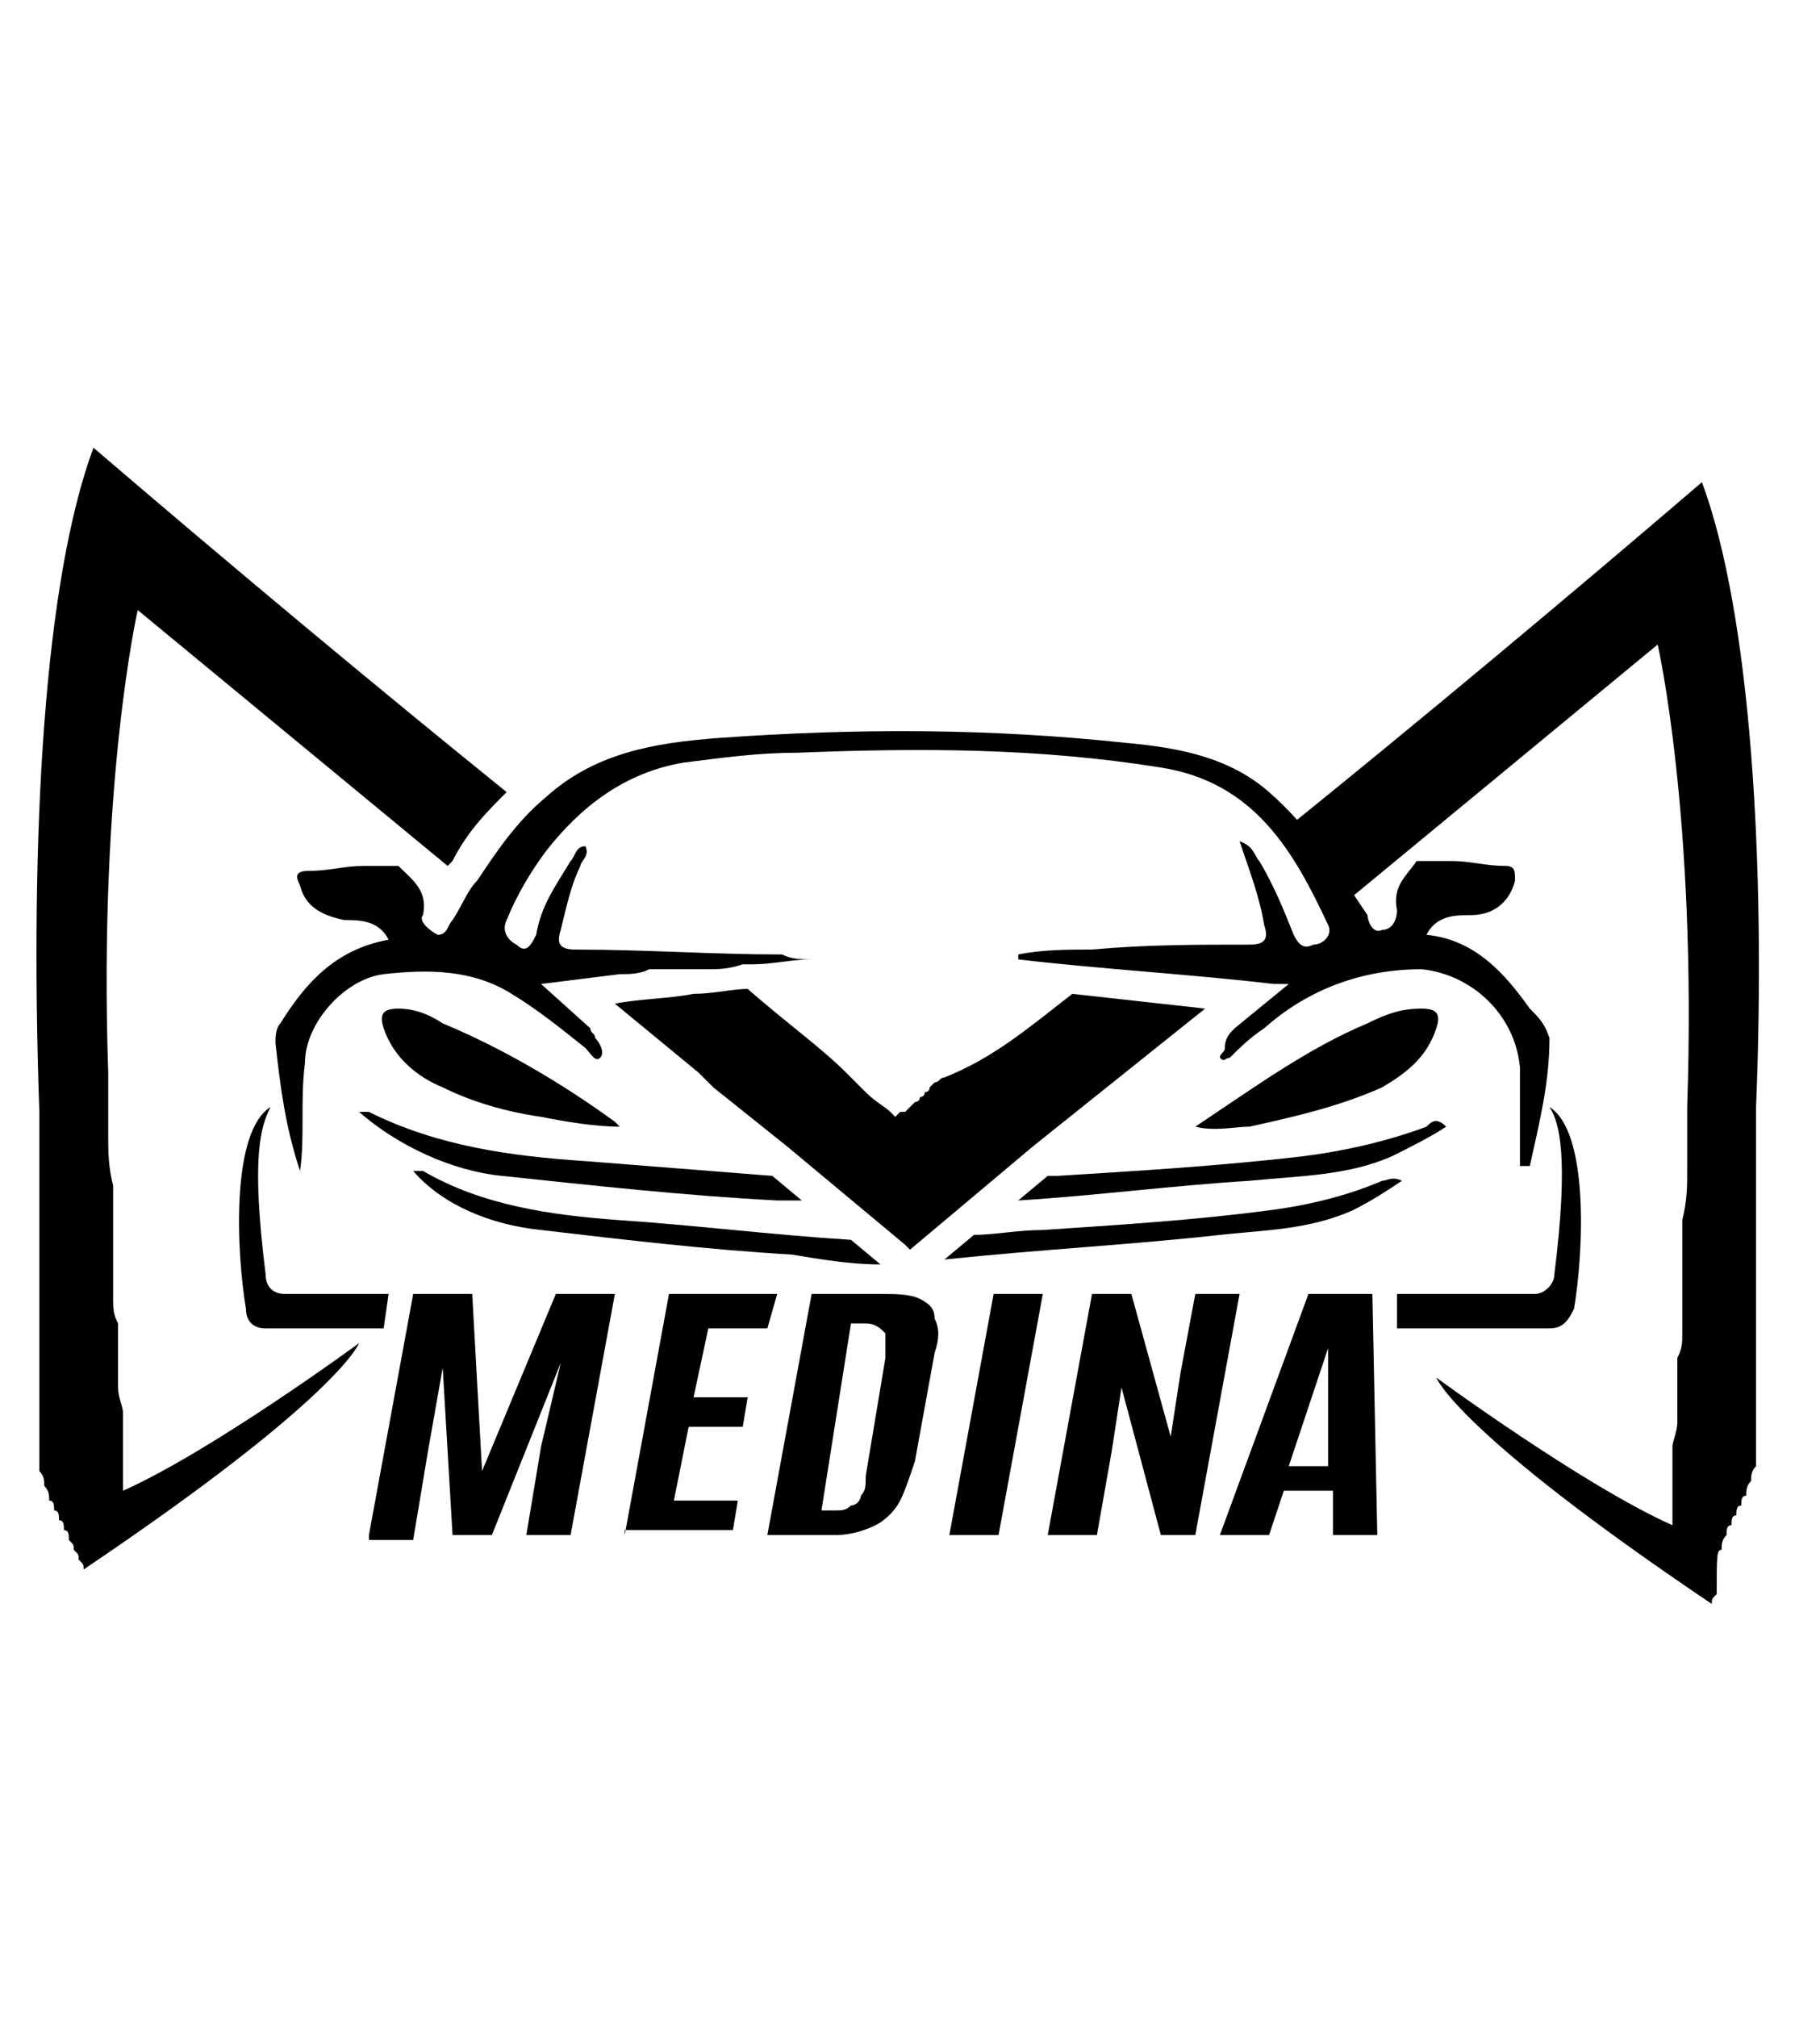 <?xml version="1.0" encoding="utf-8"?>
<!-- Generator: Adobe Illustrator 21.1.0, SVG Export Plug-In . SVG Version: 6.00 Build 0)  -->
<svg version="1.1" id="Layer_1" xmlns="http://www.w3.org/2000/svg" xmlns:xlink="http://www.w3.org/1999/xlink" x="0px" y="0px"
	 viewBox="0 0 37 41" style="enable-background:new 0 0 37 41;" xml:space="preserve">
<g>
	<path d="M7.5,31.2l0.9-4.9h1.2l0.2,3.6l1.5-3.6h1.2l-0.9,4.9h-0.9l0.3-1.8l0.4-1.7L10,31.2H9.2L9,27.8l-0.3,1.7l-0.3,1.8H7.5z
		 M12.7,31.2l0.9-4.9h2.2L15.6,27h-1.2l-0.3,1.4h1.1l-0.1,0.6H14l-0.3,1.5H15l-0.1,0.6H12.7z M15.6,31.2l0.9-4.9h1.4
		c0.3,0,0.6,0,0.8,0.1c0.2,0.1,0.3,0.2,0.3,0.4c0.1,0.2,0.1,0.4,0,0.7l-0.4,2.2c-0.1,0.3-0.2,0.6-0.3,0.8c-0.1,0.2-0.3,0.4-0.5,0.5
		c-0.2,0.1-0.5,0.2-0.8,0.2H15.6z M16.7,30.7H17c0.1,0,0.2,0,0.3-0.1c0.1,0,0.2-0.1,0.2-0.2c0.1-0.1,0.1-0.2,0.1-0.4l0.4-2.4
		c0-0.2,0-0.4,0-0.5c-0.1-0.1-0.2-0.2-0.4-0.2h-0.3L16.7,30.7z M19.3,31.2l0.9-4.9h1l-0.9,4.9H19.3z M21.3,31.2l0.9-4.9h0.8l0.8,2.9
		l0.2-1.3l0.3-1.6h0.9l-0.9,4.9h-0.7l-0.8-3l-0.2,1.3l-0.3,1.7H21.3z M24.8,31.2l1.8-4.9h1.3l0.1,4.9h-0.9l0-0.9h-1l-0.3,0.9H24.8z
		 M26.2,29.8h0.8l0-2.4h0L26.2,29.8z"/>
	<path d="M21.8,20.2l2.7,0.3L21,23.3h0l-2.5,2.1l-0.1-0.1h0l-2.4-2h0l-1.5-1.2l-0.3-0.3h0l-1.7-1.4c0.5-0.1,1.1-0.1,1.6-0.2
		c0.4,0,0.8-0.1,1.1-0.1c0.8,0.7,1.5,1.2,2,1.7c0,0,0,0,0,0c0,0,0,0,0,0c0.1,0.1,0.1,0.1,0.2,0.2c0,0,0,0,0,0c0,0,0.1,0.1,0.1,0.1
		c0,0,0.1,0.1,0.1,0.1c0.2,0.2,0.4,0.3,0.5,0.4c0,0,0,0,0,0c0,0,0,0,0,0c0,0,0,0,0,0c0,0,0,0,0,0c0,0,0,0,0,0c0,0,0.1,0.1,0.1,0.1
		c0,0,0,0,0,0c0,0,0,0,0,0c0,0,0,0,0,0c0,0,0,0,0,0c0,0,0,0,0,0s0,0,0,0c0,0,0,0,0,0c0,0,0,0,0,0c0,0,0,0,0,0c0,0,0,0,0,0
		c0,0,0,0,0.1-0.1c0,0,0,0,0,0c0,0,0,0,0,0c0,0,0,0,0.1,0c0,0,0.1-0.1,0.1-0.1c0,0,0,0,0,0c0,0,0.1-0.1,0.1-0.1c0,0,0.1,0,0.1-0.1
		c0,0,0,0,0,0c0,0,0.1,0,0.1-0.1c0,0,0.1,0,0.1-0.1c0,0,0.1-0.1,0.1-0.1c0,0,0,0,0,0c0,0,0,0,0,0c0,0,0,0,0,0c0.1,0,0.1-0.1,0.2-0.1
		c0,0,0,0,0,0c0,0,0,0,0,0c0,0,0,0,0,0C20.2,21.5,20.9,20.9,21.8,20.2z M35,31.5C35,31.4,35,31.4,35,31.5c0-0.1,0-0.2,0.1-0.3
		c0,0,0,0,0,0c0-0.1,0-0.2,0.1-0.2c0,0,0,0,0,0c0-0.1,0-0.2,0.1-0.2c0,0,0,0,0,0c0-0.1,0-0.2,0.1-0.2c0,0,0,0,0,0
		c0-0.1,0-0.2,0.1-0.2c0,0,0,0,0,0c0-0.1,0-0.2,0.1-0.3c0,0,0,0,0,0c0-0.1,0-0.2,0.1-0.3c0,0,0,0,0,0c0-0.1,0-0.2,0-0.3c0,0,0,0,0,0
		c0-0.1,0-0.2,0-0.3c0,0,0,0,0,0c0-0.1,0-0.2,0-0.3c0,0,0,0,0,0c0-0.1,0-0.2,0-0.3c0,0,0,0,0,0c0-0.1,0-0.2,0-0.3c0,0,0,0,0,0
		c0-0.1,0-0.2,0-0.3c0,0,0,0,0,0c0-0.1,0-0.2,0-0.3l0,0c0-0.1,0-0.2,0-0.3c0,0,0,0,0,0c0-0.1,0-0.2,0-0.3c0,0,0,0,0-0.1
		c0-0.1,0-0.2,0-0.3c0,0,0,0,0,0c0-0.1,0-0.2,0-0.3c0,0,0,0,0,0c0-0.1,0-0.2,0-0.3c0,0,0,0,0,0c0-0.1,0-0.2,0-0.3c0,0,0,0,0-0.1
		c0-0.1,0-0.2,0-0.3c0,0,0,0,0,0c0-0.1,0-0.2,0-0.3c0,0,0,0,0,0c0-0.1,0-0.2,0-0.3c0,0,0,0,0,0c0-0.1,0-0.2,0-0.3c0,0,0,0,0-0.1
		c0-0.1,0-0.2,0-0.3c0,0,0,0,0,0c0-0.1,0-0.2,0-0.3l0,0c0-0.1,0-0.2,0-0.3c0,0,0,0,0,0c0-0.1,0-0.2,0-0.3c0,0,0,0,0-0.1
		c0-0.1,0-0.2,0-0.3c0,0,0,0,0,0c0-0.1,0-0.2,0-0.3c0,0,0,0,0,0l0,0c0.2-4.9-0.1-10-1.1-12.7c-2.8,2.4-5.8,4.9-8.4,7
		c0.4,0.4,0.8,0.9,1.2,1.5l6.3-5.2c0,0,0.8,3.5,0.6,9.4l0,0c0,0.3,0,0.6,0,0.9c0,0,0,0,0,0c0,0.1,0,0.1,0,0.2c0,0,0,0,0,0
		c0,0.1,0,0.1,0,0.2c0,0,0,0,0,0c0,0.3,0,0.6-0.1,1c0,0,0,0,0,0c0,0.1,0,0.1,0,0.2c0,0,0,0,0,0c0,0.1,0,0.1,0,0.2c0,0,0,0,0,0
		c0,0.1,0,0.1,0,0.2c0,0,0,0,0,0c0,0.2,0,0.3,0,0.5c0,0,0,0,0,0c0,0.1,0,0.1,0,0.2c0,0,0,0,0,0.1c0,0.1,0,0.1,0,0.2c0,0,0,0,0,0.1
		c0,0.1,0,0.1,0,0.2c0,0,0,0,0,0.1c0,0.1,0,0.1,0,0.2c0,0,0,0,0,0.1c0,0.2,0,0.3-0.1,0.5c0,0,0,0,0,0.1c0,0.1,0,0.1,0,0.2
		c0,0,0,0.1,0,0.1c0,0.1,0,0.1,0,0.2c0,0,0,0.1,0,0.1c0,0.1,0,0.1,0,0.2c0,0,0,0.1,0,0.1c0,0.1,0,0.1,0,0.2c0,0,0,0.1,0,0.1
		c0,0.2-0.1,0.4-0.1,0.5c0,0,0,0.1,0,0.1c0,0.1,0,0.1,0,0.2c0,0,0,0.1,0,0.1c0,0.1,0,0.1,0,0.2c0,0,0,0.1,0,0.1c0,0.1,0,0.1,0,0.2
		c0,0,0,0.1,0,0.1c0,0.1,0,0.1,0,0.2c0,0,0,0.1,0,0.1c0,0.1,0,0.2,0,0.3c-1.8-0.8-4.8-3-4.8-3s0.4,1.1,5.6,4.6c0-0.1,0-0.1,0.1-0.2
		c0,0,0,0,0,0C34.9,31.6,34.9,31.5,35,31.5z M1.9,9.1c2.8,2.4,5.8,4.9,8.4,7c-0.4,0.4-0.8,0.8-1.1,1.4c0,0-0.1,0.1-0.1,0.1l-6.3-5.2
		c0,0-0.8,3.5-0.6,9.4l0,0c0,0.3,0,0.6,0,0.9c0,0,0,0,0,0c0,0.1,0,0.1,0,0.2c0,0,0,0,0,0c0,0.1,0,0.1,0,0.2c0,0,0,0,0,0
		c0,0.3,0,0.6,0.1,1c0,0,0,0,0,0c0,0.1,0,0.1,0,0.2c0,0,0,0,0,0c0,0.1,0,0.1,0,0.2c0,0,0,0,0,0c0,0.1,0,0.1,0,0.2c0,0,0,0,0,0
		c0,0.2,0,0.3,0,0.5c0,0,0,0,0,0c0,0.1,0,0.1,0,0.2c0,0,0,0,0,0.1c0,0.1,0,0.1,0,0.2c0,0,0,0,0,0.1c0,0.1,0,0.1,0,0.2c0,0,0,0,0,0.1
		c0,0.1,0,0.1,0,0.2c0,0,0,0,0,0.1c0,0.2,0,0.3,0.1,0.5c0,0,0,0,0,0.1c0,0.1,0,0.1,0,0.2c0,0,0,0.1,0,0.1c0,0.1,0,0.1,0,0.2
		c0,0,0,0.1,0,0.1c0,0.1,0,0.1,0,0.2c0,0,0,0.1,0,0.1c0,0.1,0,0.1,0,0.2c0,0,0,0.1,0,0.1c0,0.2,0.1,0.4,0.1,0.5c0,0,0,0.1,0,0.1
		c0,0.1,0,0.1,0,0.2c0,0,0,0.1,0,0.1c0,0.1,0,0.1,0,0.2c0,0,0,0.1,0,0.1c0,0.1,0,0.1,0,0.2c0,0,0,0.1,0,0.1c0,0.1,0,0.1,0,0.2
		c0,0,0,0.1,0,0.1c0,0.1,0,0.2,0,0.3c1.8-0.8,4.8-3,4.8-3s-0.4,1.1-5.6,4.6c0-0.1,0-0.1-0.1-0.2c0,0,0,0,0,0c0-0.1,0-0.1-0.1-0.2
		c0,0,0,0,0,0c0-0.1,0-0.1-0.1-0.2c0,0,0,0,0,0c0-0.1,0-0.2-0.1-0.2c0,0,0,0,0,0c0-0.1,0-0.2-0.1-0.2c0,0,0,0,0,0
		c0-0.1,0-0.2-0.1-0.2c0,0,0,0,0,0c0-0.1,0-0.2-0.1-0.2c0,0,0,0,0,0c0-0.1,0-0.2-0.1-0.3c0,0,0,0,0,0c0-0.1,0-0.2-0.1-0.3
		c0,0,0,0,0,0c0-0.1,0-0.2,0-0.3c0,0,0,0,0,0c0-0.1,0-0.2,0-0.3c0,0,0,0,0,0c0-0.1,0-0.2,0-0.3c0,0,0,0,0,0c0-0.1,0-0.2,0-0.3
		c0,0,0,0,0,0c0-0.1,0-0.2,0-0.3c0,0,0,0,0,0c0-0.1,0-0.2,0-0.3c0,0,0,0,0,0c0-0.1,0-0.2,0-0.3l0,0c0-0.1,0-0.2,0-0.3c0,0,0,0,0,0
		c0-0.1,0-0.2,0-0.3c0,0,0,0,0-0.1c0-0.1,0-0.2,0-0.3c0,0,0,0,0,0c0-0.1,0-0.2,0-0.3c0,0,0,0,0,0c0-0.1,0-0.2,0-0.3c0,0,0,0,0,0
		c0-0.1,0-0.2,0-0.3c0,0,0,0,0-0.1c0-0.1,0-0.2,0-0.3c0,0,0,0,0,0c0-0.1,0-0.2,0-0.3c0,0,0,0,0,0c0-0.1,0-0.2,0-0.3c0,0,0,0,0,0
		c0-0.1,0-0.2,0-0.3c0,0,0,0,0-0.1c0-0.1,0-0.2,0-0.3c0,0,0,0,0,0c0-0.1,0-0.2,0-0.3c0,0,0,0,0,0c0-0.1,0-0.2,0-0.3c0,0,0,0,0,0
		c0-0.1,0-0.2,0-0.3c0,0,0,0,0-0.1c0-0.1,0-0.2,0-0.3c0,0,0,0,0,0c0-0.1,0-0.2,0-0.3c0,0,0,0,0,0h0C0.6,16.9,0.9,11.8,1.9,9.1z"/>
	<g>
		<path d="M31.5,22.5c0.2,0.3,0.4,1,0.1,3.4c0,0.2-0.2,0.4-0.4,0.4h-2.8l0,0.7h3.1c0.3,0,0.4-0.2,0.5-0.4
			C32.2,25.4,32.3,23,31.5,22.5z"/>
		<path d="M7.9,26.3H5.8c-0.3,0-0.4-0.2-0.4-0.4c-0.3-2.4-0.1-3,0.1-3.4c-0.8,0.5-0.7,2.9-0.5,4.1C5,26.8,5.1,27,5.4,27h2.4
			L7.9,26.3z"/>
	</g>
	<g>
		<path d="M17.3,25.2c-1.6-0.1-3.2-0.3-4.7-0.4c-1.4-0.1-2.8-0.3-4-1c0,0-0.1,0-0.2,0C9,24.5,10,24.9,11,25c1.7,0.2,3.4,0.4,5.1,0.5
			c0.6,0.1,1.2,0.2,1.8,0.2L17.3,25.2z"/>
		<path d="M28.1,24c-0.7,0.3-1.5,0.5-2.3,0.6c-1.5,0.2-3.1,0.3-4.6,0.4c-0.5,0-1,0.1-1.4,0.1l-0.6,0.5c1.9-0.2,3.8-0.3,5.6-0.5
			c0.9-0.1,1.8-0.1,2.7-0.5c0.4-0.2,0.7-0.4,1-0.6C28.3,23.9,28.2,24,28.1,24z"/>
	</g>
	<g>
		<path d="M29,22.9c-0.8,0.3-1.7,0.5-2.5,0.6c-1.7,0.2-3.4,0.3-5,0.4c-0.1,0-0.1,0-0.2,0l-0.6,0.5c1.6-0.1,3.1-0.3,4.7-0.4
			c1-0.1,2-0.1,2.9-0.5c0.4-0.2,0.8-0.4,1.1-0.6C29.2,22.7,29.1,22.8,29,22.9z"/>
		<path d="M15.7,23.9c-1.3-0.1-2.5-0.2-3.8-0.3c-1.5-0.1-3-0.3-4.4-1c0,0-0.1,0-0.2,0c0.8,0.7,1.9,1.2,2.9,1.3
			c1.9,0.2,3.7,0.4,5.6,0.5c0.2,0,0.3,0,0.5,0L15.7,23.9z"/>
		<path d="M8.1,20.5c-0.3,0-0.4,0.1-0.3,0.4c0.2,0.6,0.7,1,1.2,1.2c0.6,0.3,1.3,0.5,2,0.6c0.5,0.1,1.1,0.2,1.6,0.2
			c-0.1-0.1-0.1-0.1-0.1-0.1c-1.1-0.8-2.3-1.5-3.5-2C8.7,20.6,8.4,20.5,8.1,20.5z"/>
		<path d="M28.1,22.1c0.5-0.3,0.9-0.6,1.1-1.2c0.1-0.3,0-0.4-0.3-0.4c-0.4,0-0.7,0.1-1.1,0.3c-1.2,0.5-2.3,1.3-3.5,2.1
			c0.4,0.1,0.8,0,1.1,0C26.3,22.7,27.2,22.5,28.1,22.1z"/>
		<path d="M31.1,20.5c-0.5-0.7-1.1-1.4-2.1-1.5c0.2-0.4,0.6-0.4,0.9-0.4c0.5,0,0.8-0.3,0.9-0.7c0-0.2,0-0.3-0.2-0.3
			c-0.4,0-0.7-0.1-1.1-0.1c-0.2,0-0.5,0-0.7,0c-0.2,0.3-0.5,0.5-0.4,1c0,0.2-0.1,0.4-0.3,0.4c-0.2,0.1-0.3-0.2-0.3-0.3
			c-0.6-0.9-1.2-1.8-2-2.5c-0.8-0.7-1.8-0.9-2.9-1c-2.8-0.3-5.5-0.3-8.3-0.1c-1.3,0.1-2.5,0.3-3.5,1.2c-0.6,0.5-1,1.1-1.4,1.7
			c-0.2,0.2-0.3,0.5-0.5,0.8c-0.1,0.1-0.1,0.3-0.3,0.3c-0.2-0.1-0.4-0.3-0.3-0.4c0.1-0.5-0.2-0.7-0.5-1c-0.2,0-0.4,0-0.7,0
			c-0.4,0-0.7,0.1-1.1,0.1c-0.3,0-0.3,0.1-0.2,0.3c0.1,0.4,0.4,0.6,0.9,0.7c0.3,0,0.7,0,0.9,0.4c-1.1,0.2-1.7,0.9-2.2,1.7
			c-0.1,0.1-0.1,0.3-0.1,0.4c0.1,0.9,0.2,1.7,0.5,2.6c0.1-0.7,0-1.4,0.1-2.2c0-0.8,0.8-1.7,1.6-1.8c0.9-0.1,1.8-0.1,2.6,0.4
			c0.5,0.3,1,0.7,1.5,1.1c0.1,0.1,0.2,0.3,0.3,0.2c0.1-0.1,0-0.3-0.1-0.4c0-0.1-0.1-0.1-0.1-0.2l-1-0.9l1.6-0.2c0,0,0,0,0,0
			c0.2,0,0.4,0,0.6-0.1c0,0,0,0,0,0c0.1,0,0.2,0,0.4,0c0,0,0,0,0.1,0c0,0,0.1,0,0.1,0c0.1,0,0.2,0,0.2,0c0,0,0,0,0,0
			c0,0,0.1,0,0.1,0c0.1,0,0.2,0,0.2,0c0,0,0.1,0,0.1,0c0.2,0,0.4,0,0.7-0.1c0,0,0,0,0,0c0,0,0.1,0,0.1,0l0.1,0
			c0.4,0,0.8-0.1,1.2-0.1c-0.2,0-0.4,0-0.6-0.1c-1.4,0-2.8-0.1-4.2-0.1c-0.3,0-0.4-0.1-0.3-0.4c0.1-0.4,0.2-0.9,0.4-1.3
			c0-0.1,0.2-0.2,0.1-0.4c-0.2,0-0.2,0.2-0.3,0.3c-0.3,0.5-0.6,0.9-0.7,1.5c-0.1,0.2-0.2,0.4-0.4,0.2c-0.2-0.1-0.3-0.3-0.2-0.5
			c0.2-0.5,0.5-1,0.8-1.4c0.7-0.9,1.6-1.6,2.8-1.8c0.8-0.1,1.5-0.2,2.3-0.2c2.5-0.1,4.9-0.1,7.4,0.3c1.9,0.3,2.7,1.7,3.4,3.2
			c0.1,0.2-0.1,0.4-0.3,0.4c-0.2,0.1-0.3,0-0.4-0.2c-0.2-0.5-0.4-1-0.7-1.5c-0.1-0.1-0.1-0.3-0.4-0.4c0.2,0.6,0.4,1.1,0.5,1.7
			c0.1,0.3,0,0.4-0.3,0.4c-1.1,0-2.1,0-3.2,0.1c-0.5,0-1,0-1.5,0.1c0,0,0,0,0,0.1c1.7,0.2,3.5,0.3,5.2,0.5l0,0l0.3,0l-1.1,0.9
			c-0.1,0.1-0.2,0.2-0.2,0.4c0,0.1-0.1,0.1-0.1,0.2c0.1,0.1,0.1,0,0.2,0c0.2-0.2,0.4-0.4,0.7-0.6c0.9-0.8,2-1.2,3.2-1.2
			c1,0.1,1.9,0.9,2,2c0,0.7,0,1.4,0,2c0.1,0,0.1,0,0.2,0c0.2-0.9,0.4-1.7,0.4-2.6C31.4,20.8,31.3,20.7,31.1,20.5z"/>
	</g>
</g>
</svg>
